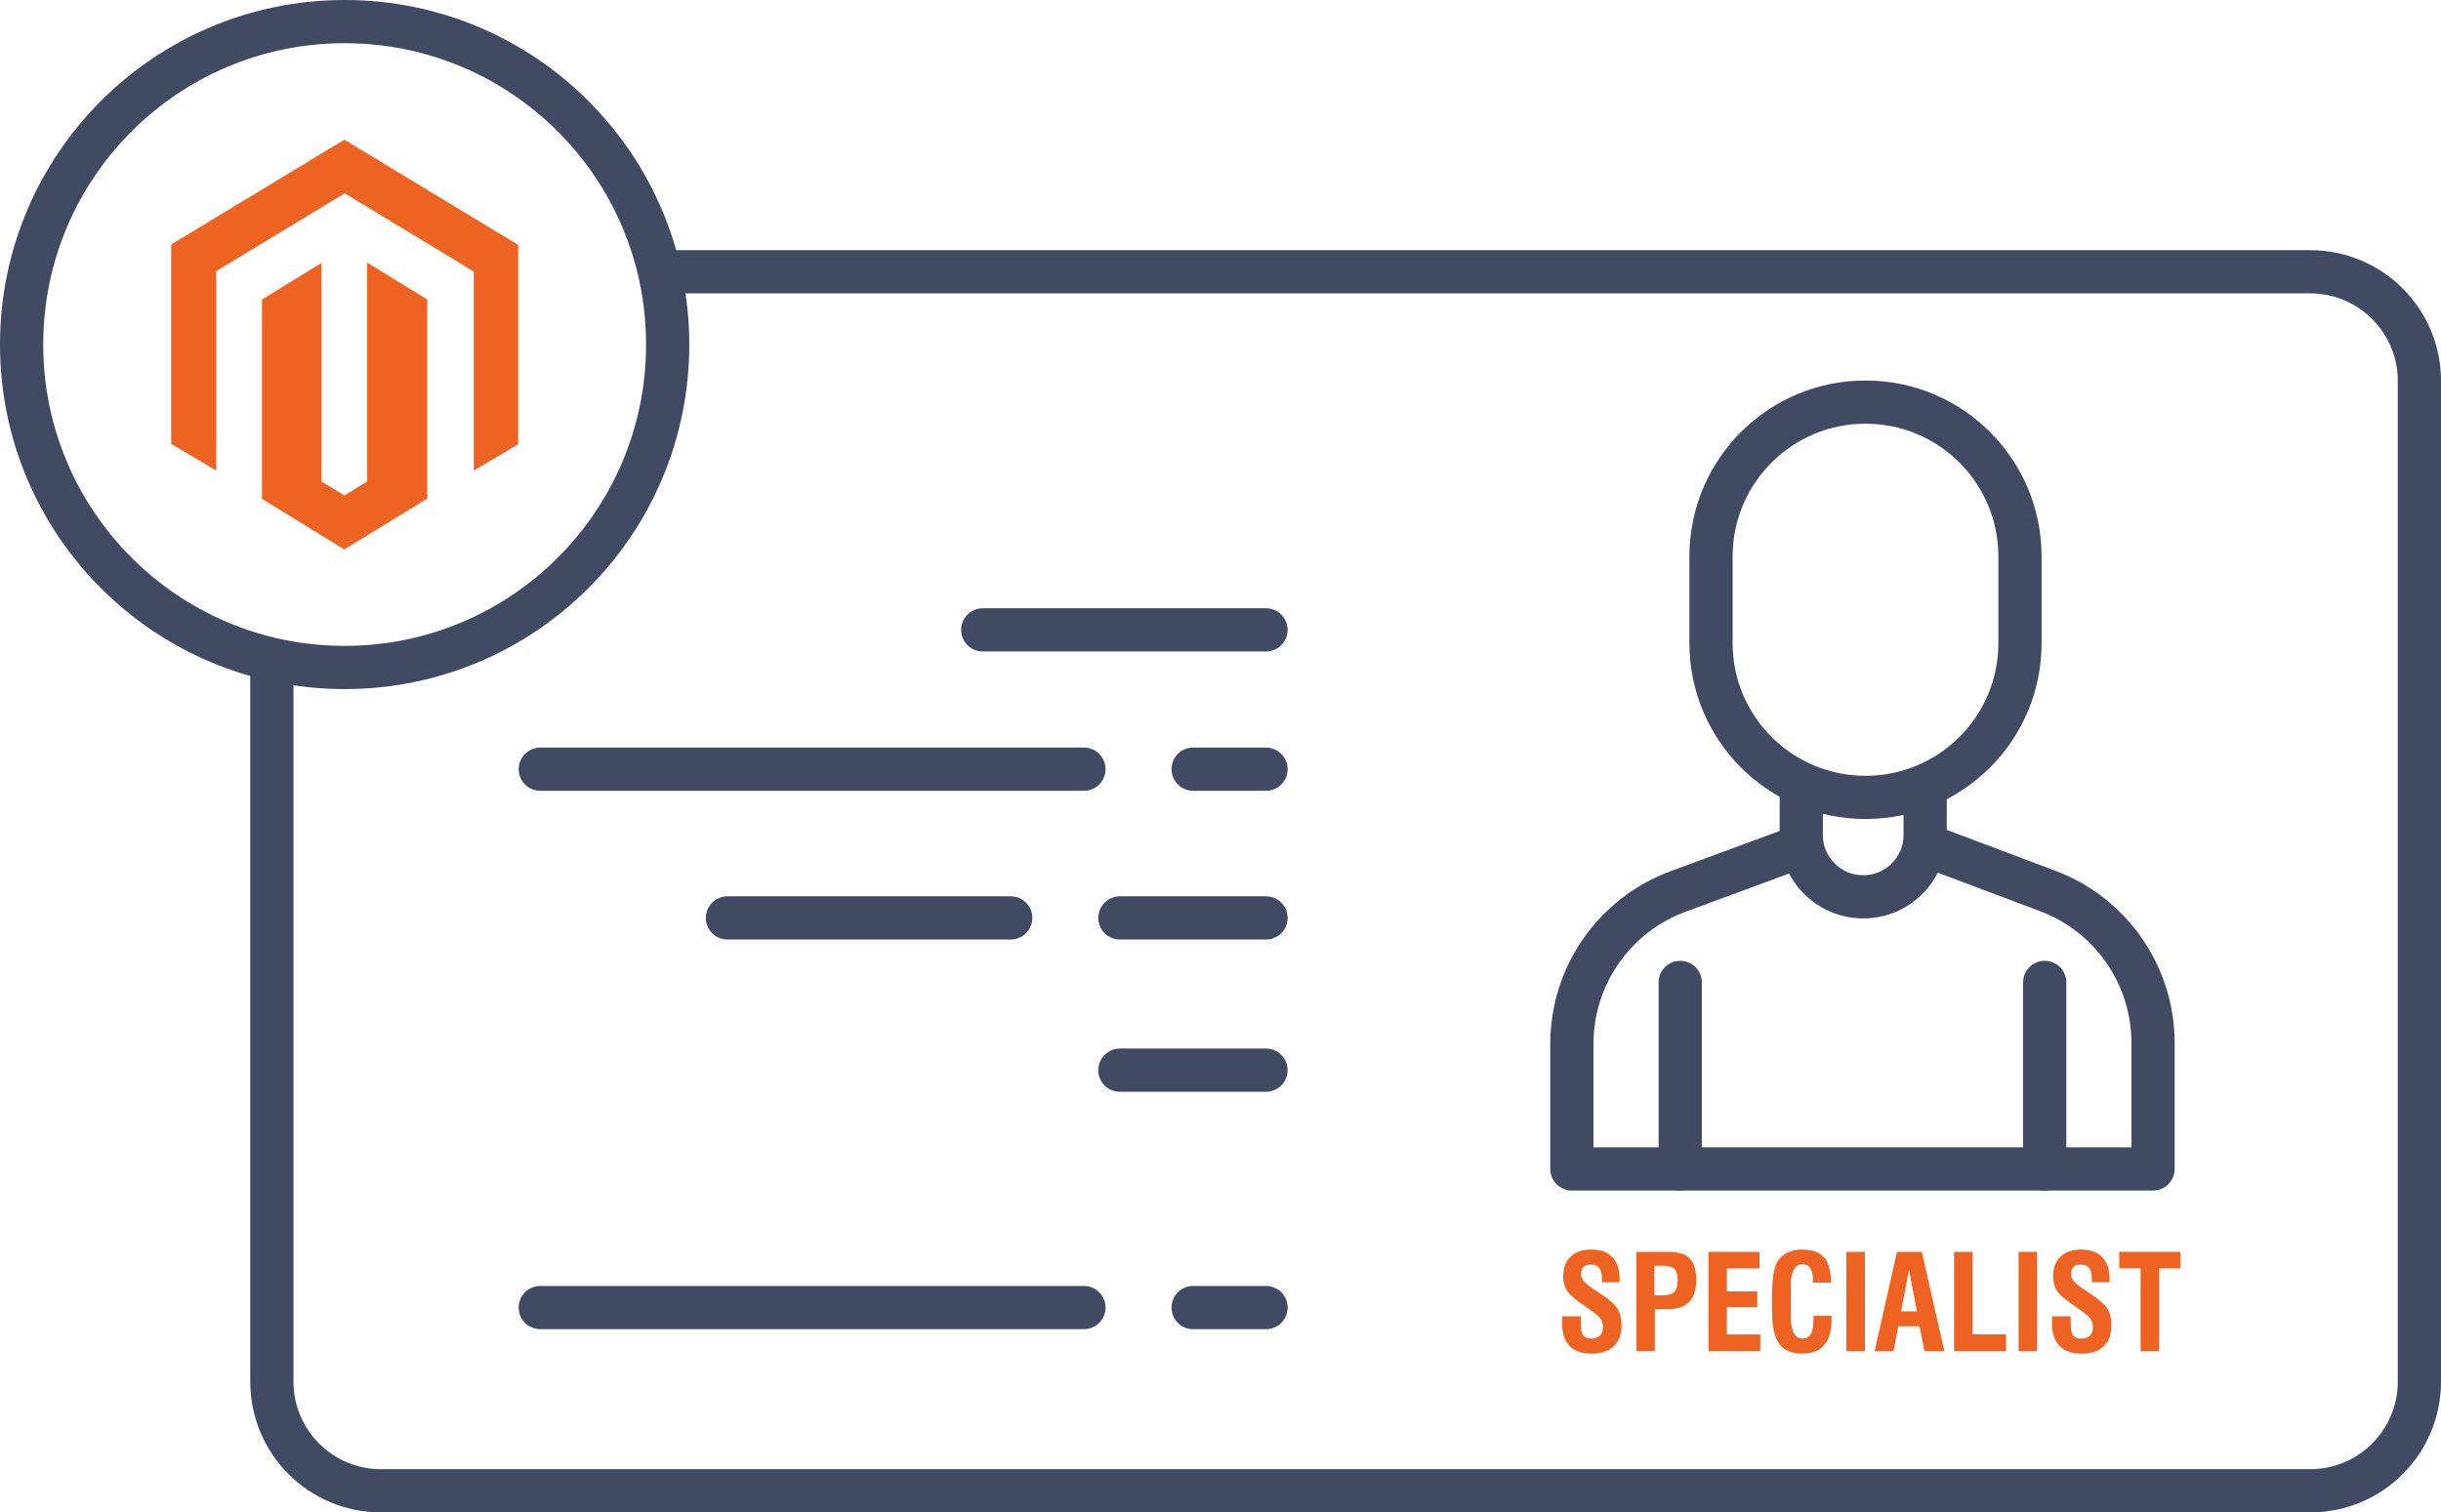<?xml version="1.0" encoding="utf-8"?>
<!-- Generator: Adobe Illustrator 22.1.0, SVG Export Plug-In . SVG Version: 6.00 Build 0)  -->
<svg version="1.1" id="Layer_1" xmlns="http://www.w3.org/2000/svg" xmlns:xlink="http://www.w3.org/1999/xlink" x="0px" y="0px"
	 width="112.947px" height="70px" viewBox="0 0 112.947 70" style="enable-background:new 0 0 112.947 70;"
	 xml:space="preserve">
<style type="text/css">
	.st0{fill:none;stroke:#404A63;stroke-width:2;stroke-linecap:round;stroke-linejoin:round;stroke-miterlimit:10;}
	.st1{fill:#EF6322;}
</style>
<g>
	<path class="st0" d="M86.323,36.907h-0.01c-3.945,0-7.143-3.198-7.143-7.143v-4.009
		c0-3.945,3.198-7.143,7.143-7.143h0.01c3.945,0,7.143,3.198,7.143,7.143v4.009
		C93.466,33.71,90.268,36.907,86.323,36.907z"/>
	<path class="st0" d="M89.078,36.412v2.238c0,1.578-1.279,2.857-2.857,2.857h-0.018
		c-1.578,0-2.857-1.279-2.857-2.857v-2.238"/>
	<path class="st0" d="M89.21,39.151l5.545,2.089c2.929,1.103,4.868,3.906,4.868,7.036
		v5.828H72.732v-5.79c0-3.149,1.962-5.964,4.916-7.054l5.491-2.026"/>
	<line class="st0" x1="77.745" y1="45.471" x2="77.745" y2="54.105"/>
	<line class="st0" x1="94.61" y1="45.471" x2="94.61" y2="54.105"/>
</g>
<path class="st0" d="M30.895,12.579h76c2.79,0,5.053,2.262,5.053,5.053v46.316
	c0,2.79-2.262,5.053-5.053,5.053H17.632c-2.79,0-5.053-2.262-5.053-5.053V30.895
	"/>
<g>
	<line class="st0" x1="33.659" y1="42.486" x2="46.766" y2="42.486"/>
	<line class="st0" x1="45.472" y1="29.153" x2="58.579" y2="29.153"/>
	<line class="st0" x1="51.818" y1="49.532" x2="58.579" y2="49.532"/>
	<line class="st0" x1="51.818" y1="42.486" x2="58.579" y2="42.486"/>
	<line class="st0" x1="24.999" y1="35.601" x2="50.154" y2="35.601"/>
	<line class="st0" x1="55.207" y1="35.601" x2="58.579" y2="35.601"/>
</g>
<line class="st0" x1="24.999" y1="60.52" x2="50.154" y2="60.52"/>
<line class="st0" x1="55.207" y1="60.52" x2="58.579" y2="60.52"/>
<circle class="st0" cx="15.947" cy="15.947" r="14.947"/>
<g>
	<path class="st1" d="M72.287,60.926h0.857v0.296c0,0.237,0.022,0.404,0.066,0.502
		c0.067,0.153,0.203,0.23,0.406,0.23c0.371,0,0.555-0.181,0.555-0.544
		c0-0.163-0.052-0.307-0.158-0.43c-0.066-0.076-0.189-0.177-0.368-0.305
		l-0.438-0.311c-0.319-0.227-0.531-0.404-0.634-0.531
		c-0.162-0.203-0.242-0.458-0.242-0.764c0-0.394,0.117-0.699,0.353-0.916
		c0.228-0.213,0.541-0.319,0.938-0.319c0.429,0,0.757,0.117,0.982,0.352
		c0.225,0.235,0.338,0.568,0.338,1c0,0.074-0.002,0.128-0.006,0.164h-0.812
		V59.226c0-0.223-0.032-0.387-0.096-0.493c-0.082-0.135-0.225-0.203-0.43-0.203
		c-0.294,0-0.442,0.152-0.442,0.457c0,0.193,0.177,0.407,0.529,0.642l0.009,0.006
		l0.472,0.32c0.34,0.231,0.568,0.441,0.684,0.63
		c0.119,0.199,0.179,0.452,0.179,0.759c0,0.428-0.125,0.756-0.373,0.983
		c-0.24,0.217-0.575,0.325-1.01,0.325c-0.914,0-1.37-0.484-1.37-1.451
		c0-0.012,0.001-0.046,0.005-0.103c0.004-0.057,0.006-0.108,0.006-0.154V60.926z"/>
	<path class="st1" d="M75.721,62.541v-4.599h1.487c0.456,0,0.783,0.103,0.981,0.308
		s0.297,0.536,0.297,0.994c0,0.898-0.43,1.347-1.292,1.347h-0.625v1.95H75.721z
		 M76.549,59.955h0.358c0.261,0,0.446-0.051,0.557-0.154
		c0.111-0.103,0.165-0.282,0.165-0.539c0-0.263-0.051-0.442-0.154-0.536
		c-0.104-0.095-0.289-0.142-0.556-0.142h-0.37V59.955z"/>
	<path class="st1" d="M79.053,62.541v-4.599h2.362v0.764h-1.514v1.063h1.41v0.729h-1.41
		v1.266h1.55v0.776H79.053z"/>
	<path class="st1" d="M83.91,60.902h0.833c0,0.02,0.001,0.05,0.003,0.09
		c0.001,0.04,0.002,0.07,0.002,0.089c0,1.047-0.455,1.571-1.365,1.571
		c-0.422,0-0.745-0.116-0.971-0.349c-0.2-0.209-0.33-0.545-0.388-1.009
		c-0.023-0.201-0.036-0.569-0.036-1.105c0-0.904,0.078-1.489,0.233-1.756
		c0.233-0.4,0.62-0.6,1.161-0.6c0.49,0,0.842,0.136,1.055,0.409
		c0.189,0.245,0.283,0.62,0.283,1.126h-0.83V59.256
		c0-0.494-0.163-0.74-0.49-0.74c-0.205,0-0.353,0.112-0.442,0.337
		c-0.065,0.165-0.1,0.4-0.104,0.705c0.011-0.798,0.015-0.593,0.015,0.615
		c0,2.642-0.005,2.856-0.018,0.642c0.002,0.329,0.036,0.584,0.102,0.768
		c0.087,0.247,0.234,0.37,0.442,0.37c0.23,0,0.382-0.116,0.456-0.349
		c0.038-0.121,0.058-0.335,0.058-0.639V60.902z"/>
	<path class="st1" d="M85.433,62.541v-4.599h0.858v4.599H85.433z"/>
	<path class="st1" d="M86.738,62.541l1.037-4.599h1.15l1.045,4.599h-0.923l-0.227-1.156
		h-0.985l-0.221,1.156H86.738z M87.968,60.696h0.729l-0.368-1.929L87.968,60.696z"/>
	<path class="st1" d="M90.417,62.541v-4.599h0.858v3.816h1.547v0.783H90.417z"/>
	<path class="st1" d="M93.401,62.541v-4.599h0.858v4.599H93.401z"/>
	<path class="st1" d="M94.956,60.926h0.857v0.296c0,0.237,0.022,0.404,0.066,0.502
		c0.067,0.153,0.203,0.23,0.406,0.23c0.371,0,0.555-0.181,0.555-0.544
		c0-0.163-0.052-0.307-0.158-0.43c-0.066-0.076-0.189-0.177-0.368-0.305
		l-0.438-0.311c-0.319-0.227-0.531-0.404-0.634-0.531
		c-0.162-0.203-0.242-0.458-0.242-0.764c0-0.394,0.117-0.699,0.353-0.916
		c0.228-0.213,0.541-0.319,0.938-0.319c0.429,0,0.757,0.117,0.982,0.352
		c0.225,0.235,0.338,0.568,0.338,1c0,0.074-0.002,0.128-0.006,0.164h-0.812
		V59.226c0-0.223-0.032-0.387-0.096-0.493c-0.082-0.135-0.225-0.203-0.43-0.203
		c-0.294,0-0.442,0.152-0.442,0.457c0,0.193,0.177,0.407,0.529,0.642l0.009,0.006
		l0.472,0.32c0.34,0.231,0.568,0.441,0.684,0.63
		c0.119,0.199,0.179,0.452,0.179,0.759c0,0.428-0.125,0.756-0.373,0.983
		c-0.24,0.217-0.575,0.325-1.01,0.325c-0.914,0-1.37-0.484-1.37-1.451
		c0-0.012,0.001-0.046,0.005-0.103c0.004-0.057,0.006-0.108,0.006-0.154V60.926z"/>
	<path class="st1" d="M99.045,62.541v-3.84h-0.985v-0.759h2.829v0.759h-0.985v3.84H99.045z
		"/>
</g>
<path class="st1" d="M16.99,12.155v10.129l-1.059,0.648l-1.059-0.648V12.171l-2.75,1.691
	v9.229l3.808,2.339l3.84-2.355v-9.213L16.99,12.155z M15.932,6.466l-8.012,4.851
	v9.229l2.086,1.233v-9.229l5.942-3.603l5.942,3.603l0.032,0.016v9.213
	l2.054-1.217v-9.229L15.932,6.466z"/>
</svg>
